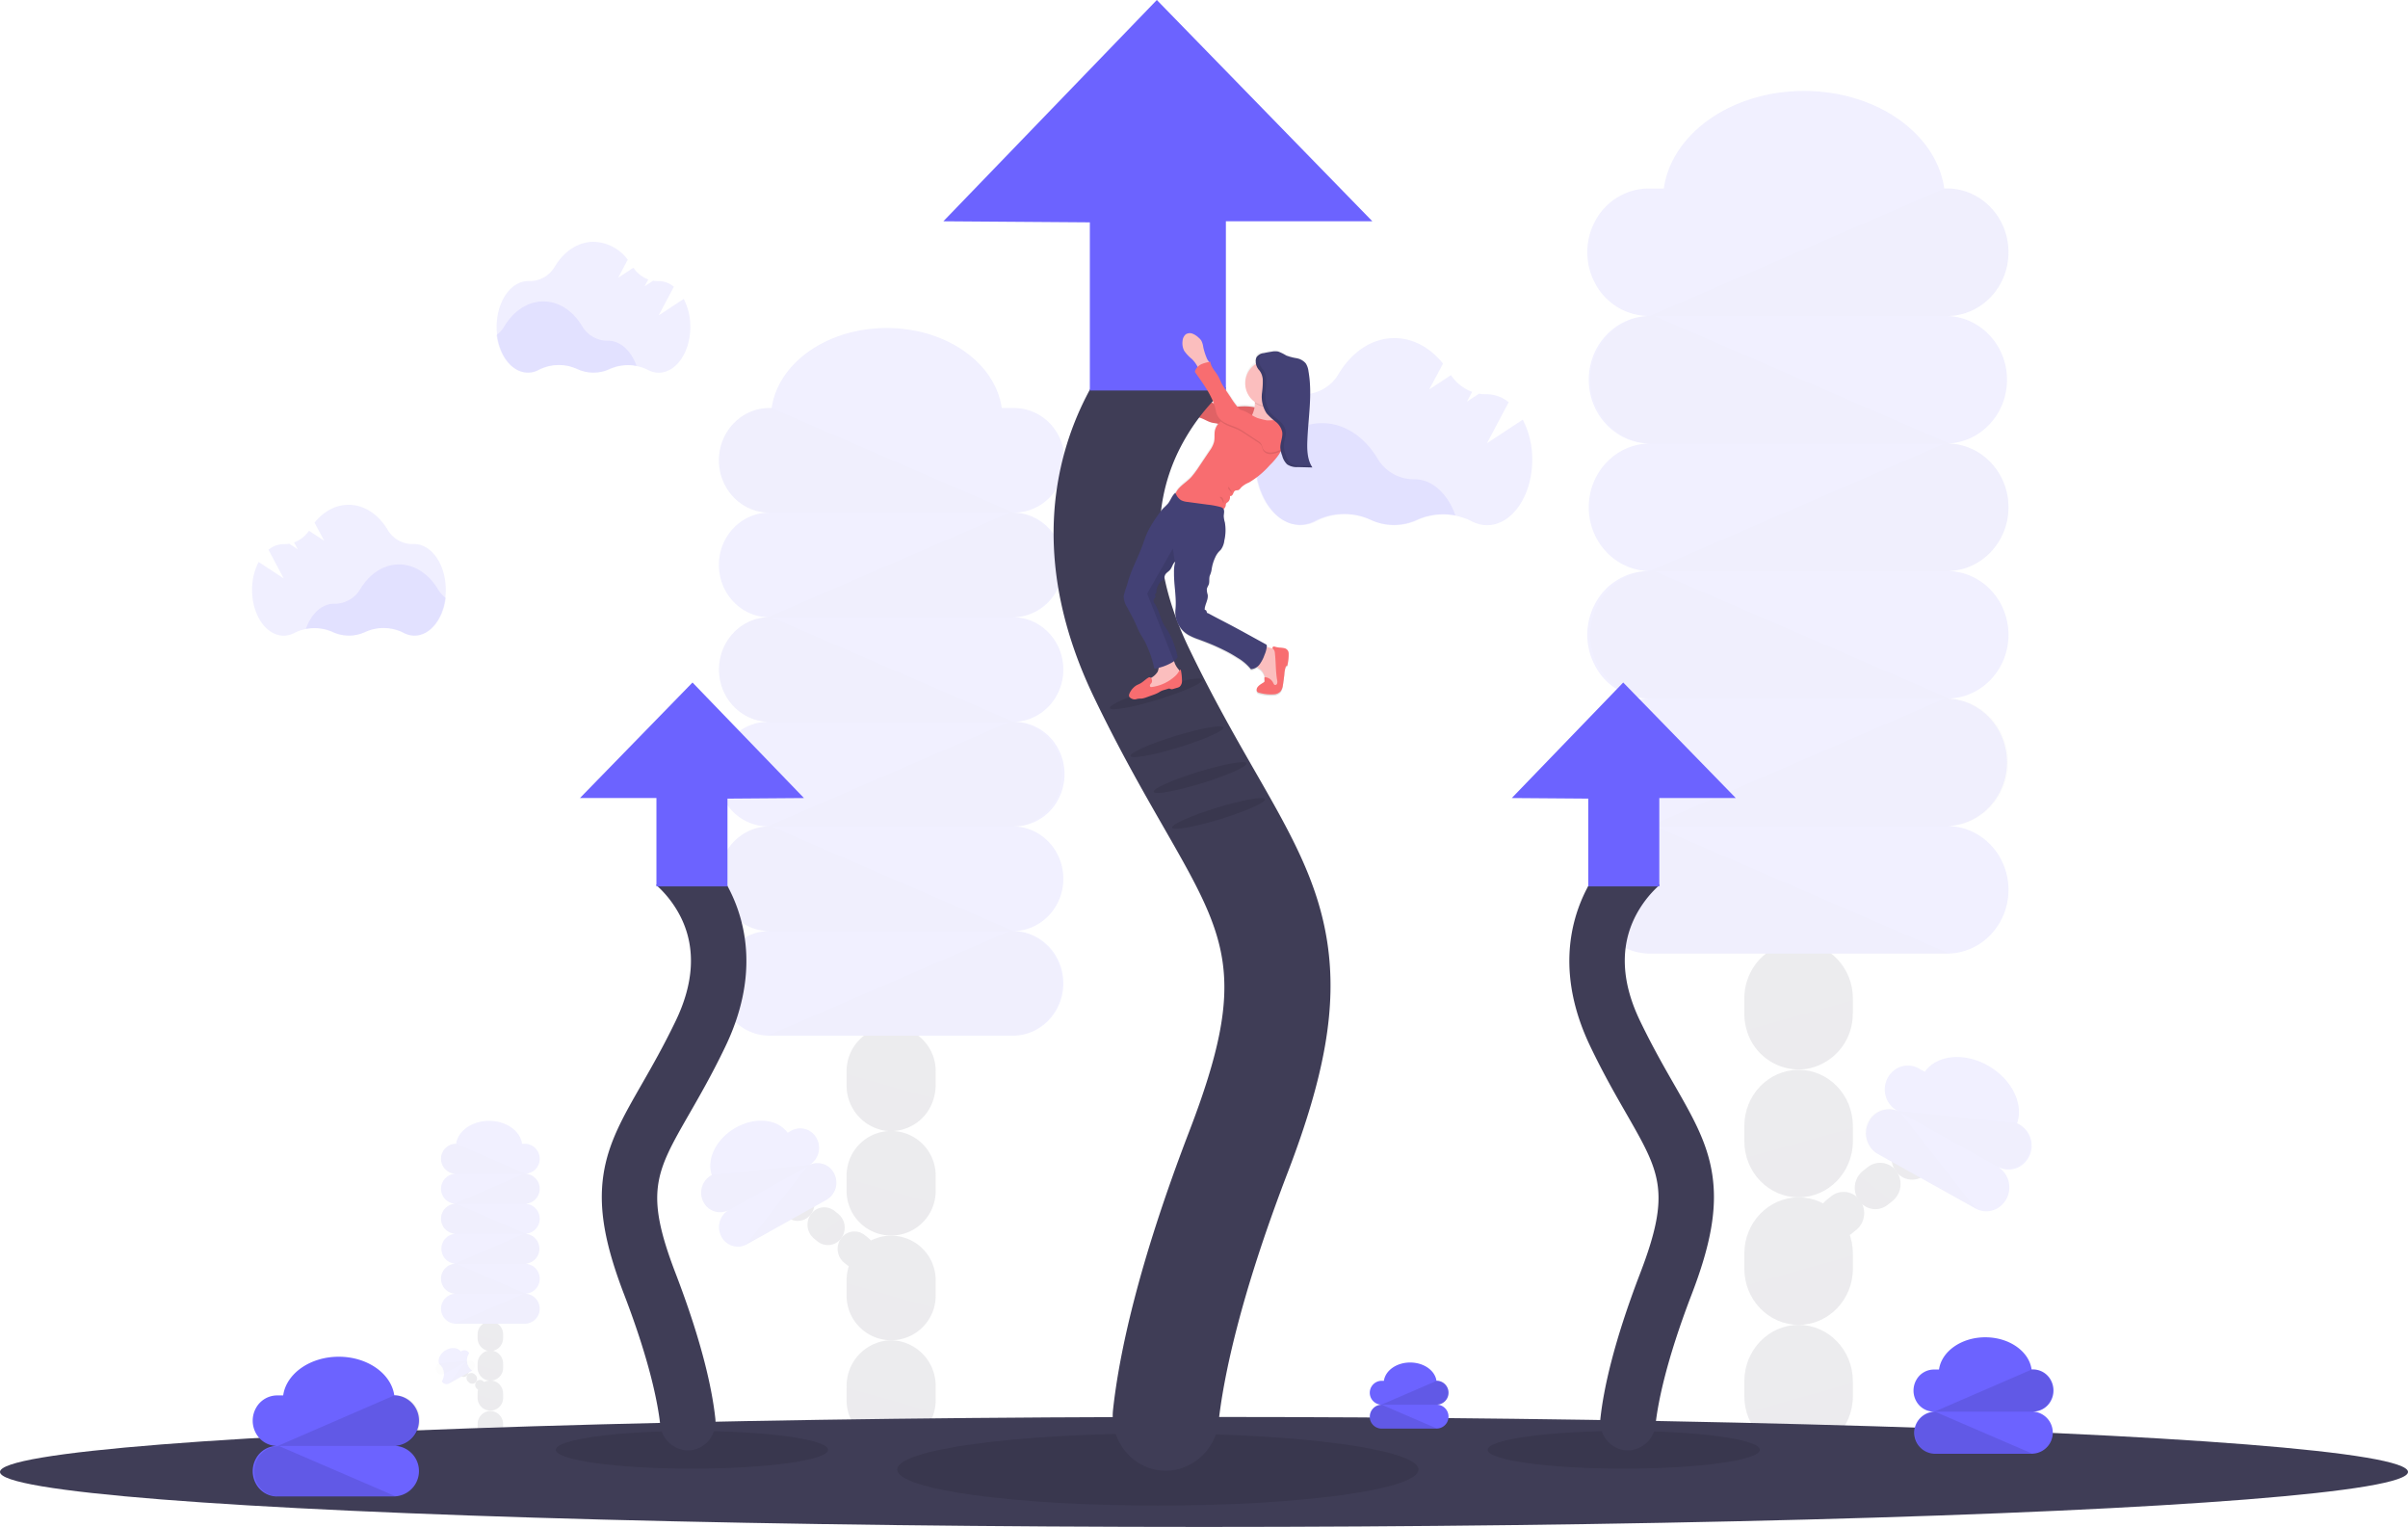 <svg id="Image" xmlns="http://www.w3.org/2000/svg" xmlns:xlink="http://www.w3.org/1999/xlink" width="737" height="467.238" viewBox="0 0 737 467.238">
  <defs>
    <linearGradient id="linear-gradient" x1="27.757" y1="1" x2="27.757" y2="0.003" gradientUnits="objectBoundingBox">
      <stop offset="0" stop-color="gray" stop-opacity="0.251"/>
      <stop offset="0.54" stop-color="gray" stop-opacity="0.122"/>
      <stop offset="1" stop-color="gray" stop-opacity="0.102"/>
    </linearGradient>
  </defs>
  <path id="Path_1648" data-name="Path 1648" d="M683.49,335.9a19.742,19.742,0,0,0-11.839,1.339,16.886,16.886,0,0,1-14.281-.066,19.316,19.316,0,0,0-16.716.337,10.048,10.048,0,0,1-4.815,1.251c-6.777,0-12.417-7.075-13.589-16.41a13.419,13.419,0,0,0,3.388-3.79c3.974-6.636,10.13-10.894,17.041-10.894s12.989,4.207,16.943,10.777a12.978,12.978,0,0,0,11.295,6.409h.176C676.508,324.885,681.182,329.37,683.49,335.9Z" transform="translate(-238.043 -178.181)" fill="#6c63ff" opacity="0.1"/>
  <path id="Path_1649" data-name="Path 1649" d="M704.121,297.053l-10.956,7.206,6.65-12.54a10.638,10.638,0,0,0-6.629-2.451h-.177a12.377,12.377,0,0,1-2.273-.168l-3.7,2.436,1.6-3a13.251,13.251,0,0,1-6.495-5.121l-6.65,4.39,4.236-7.909c-3.89-4.836-9.128-7.806-14.888-7.806-6.911,0-13.067,4.265-17.041,10.9a12.6,12.6,0,0,1-11.3,6.292h-.374c-7.631,0-13.815,8.97-13.815,20.024s6.184,20.024,13.815,20.024a10.1,10.1,0,0,0,4.815-1.244,19.289,19.289,0,0,1,16.717-.344,16.886,16.886,0,0,0,14.218.037,19.335,19.335,0,0,1,16.575.329,10.052,10.052,0,0,0,4.758,1.222c7.631,0,13.815-8.962,13.815-20.024a26.176,26.176,0,0,0-2.9-12.255Z" transform="translate(-238.06 -168.632)" fill="#6c63ff" opacity="0.1"/>
  <path id="Path_1650" data-name="Path 1650" d="M574.585,372.812a12.9,12.9,0,0,0,1.285-.263,4.306,4.306,0,0,1-.36,1.273,5.352,5.352,0,0,1-2,1.829.6.6,0,0,0-.777-.051c-.911.556-1.638,1.375-2.6,1.858-.339.176-.706.315-1.024.5a5.723,5.723,0,0,0-1.906,2.056,1.506,1.506,0,0,0-.226,1.463,1.157,1.157,0,0,0,.388.358,2.2,2.2,0,0,0,1.341.417,4.868,4.868,0,0,0,.847-.183c.282-.051.762,0,1.144-.073a6.255,6.255,0,0,0,1.609-.432l1.885-.68a10.156,10.156,0,0,0,1.56-.666c.3-.161.579-.358.89-.512a6.813,6.813,0,0,1,1.059-.388l1.073-.329a1.114,1.114,0,0,1,.487-.066c.148,0,.275.124.423.168a1.222,1.222,0,0,0,.706-.066l1.249-.373a2.307,2.307,0,0,0,.741-.315,2.407,2.407,0,0,0,.664-1.983,15.561,15.561,0,0,0-.367-3.285,1.007,1.007,0,0,0-.4.315c-.127-.19-.275-.366-.409-.534a6.426,6.426,0,0,1-1.242-2.37,4.2,4.2,0,0,0,1.115-1.288,28.964,28.964,0,0,0-2.669-7.536c-.438-.732-.939-1.463-1.412-2.195-1.3-2.136-1.567-4.836-3.05-6.833a1.22,1.22,0,0,1,0-1.4c.169-.227.445-.454.388-.732s-.24-.4-.162-.593.127-.146.2-.219c.247-.241.219-.658.24-1.017a5.1,5.1,0,0,1,1.08-2.436,1.394,1.394,0,0,1,.4-.446c.134-.088.289-.124.424-.212.48-.307.445-1.032.671-1.566.3-.732,1.045-1.068,1.539-1.639.621-.732.776-1.749,1.412-2.385a1.772,1.772,0,0,1,.212-.183,12.039,12.039,0,0,0-.381,3.336c-.063,3.856.854,7.85.424,11.706a8.142,8.142,0,0,0,3.989,7.587,18.711,18.711,0,0,0,3.106,1.368c1.6.593,3.177,1.2,4.737,1.873q1.652.732,3.261,1.544a41.459,41.459,0,0,1,3.847,2.231,14.96,14.96,0,0,1,4.151,3.57,3.258,3.258,0,0,0,1.835-.732c.417.344.925.6,1.32.98a4.227,4.227,0,0,1,1.038,2.129h-.162l.057,1.141a.5.5,0,0,1-.042.285.553.553,0,0,1-.148.139l-.847.593c-.614.432-1.292.973-1.327,1.749a.893.893,0,0,0,.184.629,1.285,1.285,0,0,0,.755.351,12.736,12.736,0,0,0,4.476.424,2.893,2.893,0,0,0,1.906-.907,3.975,3.975,0,0,0,.706-1.895c.184-1.149.339-2.3.459-3.468a7.843,7.843,0,0,1,.452-2.3.269.269,0,0,1,.12-.154h.2a.309.309,0,0,0,.134-.219,14.533,14.533,0,0,0,.4-3.446,2.5,2.5,0,0,0-.134-.885,1.719,1.719,0,0,0-1.179-.944,8.8,8.8,0,0,0-1.518-.183,6.673,6.673,0,0,1-1.264-.249,1.174,1.174,0,0,0-.522-.066.383.383,0,0,0-.325.38.447.447,0,0,0,.07.183l-.431-.088c-.346-.066-.84-.227-1.348-.351v-.278a.551.551,0,0,0-.3-.49l-7.264-4.024-1.362-.732c-2.979-1.653-6.057-3.175-9.036-4.829-.2.066-.367-.176-.424-.38s-.1-.468-.289-.556-.219-.051-.289-.132a.332.332,0,0,1-.049-.249c.1-1.507,1.137-2.89.925-4.39a5.477,5.477,0,0,1-.261-1.888,7.866,7.866,0,0,1,.551-1.192c.353-.915,0-2.019.388-2.927a7.063,7.063,0,0,0,.529-1.858,13.054,13.054,0,0,1,1.108-3.658,6.53,6.53,0,0,1,1.024-1.617c.219-.249.466-.468.671-.732a6.063,6.063,0,0,0,1.045-2.831,14.085,14.085,0,0,0,.148-5.538,8.1,8.1,0,0,1-.339-1.866c0-.732.289-1.624-.064-2.231a1.967,1.967,0,0,0,.706-1.222,1.45,1.45,0,0,1,.1-.5,1.259,1.259,0,0,1,.459-.432,2.021,2.021,0,0,0,.706-1.961c.374.176.769-.219.946-.607s.318-.871.706-1.032a5.241,5.241,0,0,1,.826-.124c.438-.117.706-.556,1.017-.9a7.728,7.728,0,0,1,2.337-1.5,26.124,26.124,0,0,0,6.353-5.319,22.127,22.127,0,0,0,2.739-3.212,10.5,10.5,0,0,0,.6-1.032h.049v.059a1.462,1.462,0,0,0,.1.373c.085.3.191.593.289.885a6.558,6.558,0,0,0,1.221,2.414,3.136,3.136,0,0,0,.275.256,2.825,2.825,0,0,0,.353.249,4.238,4.238,0,0,0,1.617.5c.212,0,.431.044.649.051h.649l4.447.124c-1.525-2.3-1.645-5.29-1.546-8.092.254-7.184,1.6-14.435.353-21.5a5.724,5.724,0,0,0-.854-2.4,4.741,4.741,0,0,0-2.824-1.588,16.544,16.544,0,0,1-3.149-.834,12.84,12.84,0,0,0-2.478-1.222,5.289,5.289,0,0,0-1.977,0c-.8.124-1.6.271-2.4.439l-.191.044h-.953l-.078.037-.071.037-.071.037-.071.037-.071.044-.064.044-.064.044-.064.051-.056.044-.064.059-.049.044-.063.066-.042.051a.348.348,0,0,0-.064.08v.044l-.078.117h0a2.126,2.126,0,0,0-.155.344,1.629,1.629,0,0,0-.049.176,3.423,3.423,0,0,0-.064.373v.571a2.4,2.4,0,0,0,.064.636,7.087,7.087,0,0,0-.318,11.757,3.2,3.2,0,0,1,0,.344v.073a9.734,9.734,0,0,1-.12,1.2,15.248,15.248,0,0,0-3.311-.3c-.664,0-1.327.059-2,.117-.706-.878-1.355-1.844-1.991-2.795l-1.468-2.231a22.656,22.656,0,0,1-1.412-2.29c-.36-.732-.642-1.463-1.038-2.195-.826-1.463-2.181-2.678-2.344-4.353l-.388.088c-.212-.366-.48-.732-.579-.951a19.025,19.025,0,0,1-1.221-3.717,5.9,5.9,0,0,0-.586-1.924,4.244,4.244,0,0,0-.854-.936,5.624,5.624,0,0,0-1.835-1.2,2.283,2.283,0,0,0-1.871.11c-.1-.037-.191-.08-.289-.11a2.205,2.205,0,0,0-2.075.249,2.97,2.97,0,0,0-.918,2,5.11,5.11,0,0,0,.494,3.029,11.874,11.874,0,0,0,2.351,2.524,9.8,9.8,0,0,1,1.475,1.9,21.535,21.535,0,0,1-.113,4.624c-.106.658-.268,1.3-.325,1.961-.2,2.392,1,4.785.572,7.141a1.752,1.752,0,0,0,.776,1.844,8.6,8.6,0,0,0,2.012.571c1.327.351,2.485,1.236,3.819,1.566.621.154,1.264.183,1.878.351h.1a4.689,4.689,0,0,0-.988,1.946c-.268,1.2,0,2.48-.289,3.658a8.444,8.444,0,0,1-1.348,2.685l-3.233,4.843a31.171,31.171,0,0,1-2.379,3.241c-1.482,1.675-4.045,3.007-4.793,5.026l-.064-.146c-1.066.812-1.461,2.327-2.315,3.38-.409.512-.925.929-1.377,1.4a15.744,15.744,0,0,0-1.5,2.3,35.326,35.326,0,0,0-3.445,5.685c-.473,1.061-.84,2.195-1.214,3.263-1.482,4.324-3.9,8.428-4.9,12.906a24.875,24.875,0,0,0-.988,3.2,6.383,6.383,0,0,0,.967,3.387c.833,1.61,1.744,3.175,2.485,4.829.438.966.812,1.961,1.292,2.926s1.172,1.975,1.715,2.992A35.288,35.288,0,0,1,574.585,372.812Zm18.2-81.714-.127-.066a4.509,4.509,0,0,1-1.341-.915,10.968,10.968,0,0,1-2.061-5.055c-.042-.2-.085-.417-.12-.629A30.211,30.211,0,0,1,592.785,291.1Z" transform="translate(-221.284 -167.835)" fill="url(#linear-gradient)"/>
  <path id="Path_1651" data-name="Path 1651" d="M593.947,274.212a5.818,5.818,0,0,0-.586-1.91,4.276,4.276,0,0,0-.861-.936,5.62,5.62,0,0,0-1.835-1.185,2.219,2.219,0,0,0-2.118.249,2.925,2.925,0,0,0-.918,1.983,5.05,5.05,0,0,0,.494,3.007,12.362,12.362,0,0,0,2.351,2.509,9.456,9.456,0,0,1,1.539,1.983,5.558,5.558,0,0,0,.706,1.061,1.3,1.3,0,0,0,1.108.454,1.9,1.9,0,0,0,.9-.549c.332-.3,1.235-.849,1.264-1.332s-.706-1.273-.854-1.639A18.992,18.992,0,0,1,593.947,274.212Z" transform="translate(-227.847 -168.076)" fill="#fbbebe"/>
  <path id="Path_1652" data-name="Path 1652" d="M614.625,296.44a15.591,15.591,0,0,0-4.454-.571c-2.506.037-5.09.666-7.476-.132a12.745,12.745,0,0,1-1.793-.8,4.591,4.591,0,0,1-1.334-.907,10.8,10.8,0,0,1-2.068-5.019,33.917,33.917,0,0,1-.565-5.341,3.942,3.942,0,0,1-1.955.534,1.434,1.434,0,0,1-1.362-1.31,22.541,22.541,0,0,1-.092,4.975c-.106.651-.268,1.288-.325,1.946-.2,2.37,1,4.748.572,7.089a1.737,1.737,0,0,0,.776,1.829,8.555,8.555,0,0,0,2.019.571c1.327.351,2.492,1.222,3.826,1.551.621.154,1.264.183,1.878.351.882.241,1.68.732,2.577.929.671.124,1.362.037,2.047.1s1.172.212,1.758.234a5.05,5.05,0,0,0,3.791-1.946,17.083,17.083,0,0,0,2.181-4.075Z" transform="translate(-229.493 -171.531)" fill="#f86d70"/>
  <path id="Path_1653" data-name="Path 1653" d="M614.625,296.44a15.591,15.591,0,0,0-4.454-.571c-2.506.037-5.09.666-7.476-.132a12.745,12.745,0,0,1-1.793-.8,4.591,4.591,0,0,1-1.334-.907,10.8,10.8,0,0,1-2.068-5.019,33.917,33.917,0,0,1-.565-5.341,3.942,3.942,0,0,1-1.955.534,1.434,1.434,0,0,1-1.362-1.31,22.541,22.541,0,0,1-.092,4.975c-.106.651-.268,1.288-.325,1.946-.2,2.37,1,4.748.572,7.089a1.737,1.737,0,0,0,.776,1.829,8.555,8.555,0,0,0,2.019.571c1.327.351,2.492,1.222,3.826,1.551.621.154,1.264.183,1.878.351.882.241,1.68.732,2.577.929.671.124,1.362.037,2.047.1s1.172.212,1.758.234a5.05,5.05,0,0,0,3.791-1.946,17.083,17.083,0,0,0,2.181-4.075Z" transform="translate(-229.493 -171.531)" opacity="0.1"/>
  <g id="Group_139" data-name="Group 139" transform="translate(214.6 100.363)" opacity="0.1">
    <path id="Path_1654" data-name="Path 1654" d="M472.309,661.61v3.768a13.633,13.633,0,1,1-27.249,0V661.61a13.633,13.633,0,1,1,27.249,0Z" transform="translate(-400.538 -369.747)" fill="#3f3d56"/>
    <path id="Path_1655" data-name="Path 1655" d="M445.06,577.871v-3.76a13.633,13.633,0,1,1,27.249,0v3.76a14.429,14.429,0,0,1-.586,4.082,13.61,13.61,0,0,1-15.036,9.915A13.965,13.965,0,0,1,445.06,577.871Z" transform="translate(-400.538 -346.263)" fill="#3f3d56"/>
    <path id="Path_1656" data-name="Path 1656" d="M472.309,617.82v3.768a13.633,13.633,0,1,1-27.249,0V617.82a13.633,13.633,0,1,1,27.249,0Z" transform="translate(-400.538 -357.994)" fill="#3f3d56"/>
    <path id="Path_1657" data-name="Path 1657" d="M458.685,691.24a13.923,13.923,0,0,1,13.625,14.128v3.76a13.633,13.633,0,1,1-27.249,0v-3.76a13.922,13.922,0,0,1,13.625-14.128Z" transform="translate(-400.538 -381.489)" fill="#3f3d56"/>
    <path id="Path_1658" data-name="Path 1658" d="M445.06,579.78v3.4a13.965,13.965,0,0,0,11.631,13.99,13.61,13.61,0,0,0,15.033-9.915Z" transform="translate(-400.538 -351.575)" opacity="0.1"/>
    <path id="Path_1659" data-name="Path 1659" d="M445.06,623.53v3.409a13.97,13.97,0,0,0,11.633,13.955,13.615,13.615,0,0,0,15.03-9.872Z" transform="translate(-400.538 -363.317)" opacity="0.1"/>
    <path id="Path_1660" data-name="Path 1660" d="M445.06,667.29v3.4a13.97,13.97,0,0,0,11.633,13.955,13.615,13.615,0,0,0,15.03-9.872Z" transform="translate(-400.538 -375.061)" opacity="0.1"/>
    <path id="Path_1661" data-name="Path 1661" d="M445.06,711v3.4a13.965,13.965,0,0,0,11.627,14,13.61,13.61,0,0,0,15.036-9.915Z" transform="translate(-400.538 -386.792)" opacity="0.1"/>
    <path id="Path_1662" data-name="Path 1662" d="M403.925,625.021l1.087.863a5.012,5.012,0,0,0,6.7-.4,5.477,5.477,0,0,0,.632-6.92,5.143,5.143,0,0,0-1.038-1.127l-1.087-.849a5.029,5.029,0,0,0-7.222.966,5.467,5.467,0,0,0,.932,7.484Z" transform="translate(-387.853 -361.156)" fill="#3f3d56"/>
    <path id="Path_1663" data-name="Path 1663" d="M423.305,626.652l1.087.871a5.467,5.467,0,0,1,.932,7.484,5.029,5.029,0,0,1-7.222.966l-1.087-.871a5.467,5.467,0,0,1-.932-7.484A5.029,5.029,0,0,1,423.305,626.652Z" transform="translate(-391.702 -363.856)" fill="#3f3d56"/>
    <path id="Path_1664" data-name="Path 1664" d="M436.385,636.752l1.087.871a5.467,5.467,0,0,1,.932,7.484,5.029,5.029,0,0,1-7.222.966L430.1,645.2a5.467,5.467,0,0,1-.932-7.484,5.029,5.029,0,0,1,7.222-.966Z" transform="translate(-395.548 -366.567)" fill="#3f3d56"/>
    <path id="Path_1665" data-name="Path 1665" d="M449.469,646.852l1.087.871a5.467,5.467,0,0,1,.932,7.484,5.029,5.029,0,0,1-7.222.966l-1.1-.871a5.467,5.467,0,0,1-.932-7.484,5.029,5.029,0,0,1,7.222-.966Z" transform="translate(-399.392 -369.278)" fill="#3f3d56"/>
    <path id="Path_1666" data-name="Path 1666" d="M404.9,626.233l.988.783a5.011,5.011,0,0,0,6.7-.4,5.477,5.477,0,0,0,.632-6.92Z" transform="translate(-388.729 -362.289)" opacity="0.1"/>
    <path id="Path_1667" data-name="Path 1667" d="M418,636.333l.988.783a5.012,5.012,0,0,0,6.7-.4,5.477,5.477,0,0,0,.632-6.92Z" transform="translate(-392.581 -364.999)" opacity="0.1"/>
    <path id="Path_1668" data-name="Path 1668" d="M431.08,646.433l.981.783a5.012,5.012,0,0,0,6.71-.382,5.477,5.477,0,0,0,.625-6.934Z" transform="translate(-396.427 -367.71)" opacity="0.1"/>
    <path id="Path_1669" data-name="Path 1669" d="M405,356.363c-8.531,0-15.446,7.163-15.446,16s6.915,16.008,15.446,16.008a15.334,15.334,0,0,0-13.713,7.878,16.511,16.511,0,0,0,0,16.249A15.334,15.334,0,0,0,405,420.38c-8.531,0-15.446,7.167-15.446,16.008S396.467,452.4,405,452.4c-8.531,0-15.446,7.163-15.446,16s6.915,16.008,15.446,16.008l74.491,0c8.531,0,15.446-7.163,15.446-16s-6.915-16.008-15.446-16.008c8.531,0,15.446-7.165,15.446-16.006s-6.915-16.008-15.446-16.008a15.335,15.335,0,0,0,13.684-7.889,16.511,16.511,0,0,0,0-16.228,15.335,15.335,0,0,0-13.684-7.889c8.531,0,15.446-7.163,15.446-16s-6.915-16.008-15.446-16.008c8.531,0,15.446-7.165,15.446-16.006s-6.915-16.008-15.446-16.008a15.336,15.336,0,0,0,13.684-7.889,16.511,16.511,0,0,0,0-16.228,15.336,15.336,0,0,0-13.684-7.889h-3.4c-1.955-13.769-16.943-24.48-35.205-24.48s-33.25,10.711-35.205,24.48h-.706c-8.531,0-15.446,7.163-15.446,16s6.915,16.008,15.446,16.008c-8.531,0-15.446,7.165-15.446,16.006s6.915,16.008,15.446,16.008Z" transform="translate(-384.096 -267.86)" fill="#6c63ff"/>
    <path id="Path_1670" data-name="Path 1670" d="M389.72,317.32c.023,8.831,6.925,15.984,15.446,16.008h74.491L405.618,301.32h-.452c-8.518.024-15.419,7.172-15.446,16Z" transform="translate(-384.265 -276.84)" opacity="0.1"/>
    <path id="Path_1671" data-name="Path 1671" d="M500.908,361.128c-.046,8.821-6.935,15.96-15.446,16.008H411l74.046-32.015h.452c8.5.068,15.365,7.2,15.411,16.008Z" transform="translate(-390.522 -288.595)" opacity="0.1"/>
    <path id="Path_1672" data-name="Path 1672" d="M500.908,448.588c-.027,8.828-6.928,15.976-15.446,16H411l74.046-32.008h.452c8.507.044,15.387,7.191,15.411,16.008Z" transform="translate(-390.522 -312.068)" opacity="0.1"/>
    <path id="Path_1673" data-name="Path 1673" d="M500.908,536.128c-.027,8.828-6.928,15.976-15.446,16H411l74.046-32.008h.452C494,520.164,500.885,527.311,500.908,536.128Z" transform="translate(-390.522 -335.563)" opacity="0.1"/>
    <path id="Path_1674" data-name="Path 1674" d="M389.72,404.83c.023,8.831,6.925,15.984,15.446,16.008h74.491L405.618,388.83h-.452c-8.518.024-15.419,7.172-15.446,16Z" transform="translate(-384.265 -300.327)" opacity="0.1"/>
    <path id="Path_1675" data-name="Path 1675" d="M389.72,492.338c.046,8.821,6.935,15.96,15.446,16.008h74.491L405.618,476.33h-.452C396.655,476.378,389.766,483.517,389.72,492.338Z" transform="translate(-384.265 -323.81)" opacity="0.1"/>
    <path id="Path_1676" data-name="Path 1676" d="M395.982,637.226l24.531-13.689a6.1,6.1,0,0,0,2.157-8,5.676,5.676,0,0,0-7.636-2.527,6.1,6.1,0,0,0,2.351-8.106,5.674,5.674,0,0,0-7.822-2.436l-1.122.629c-3-4.177-9.777-4.946-15.785-1.595s-9.114,9.635-7.405,14.53l-.219.124a6.1,6.1,0,0,0-2.351,8.106A5.674,5.674,0,0,0,390.5,626.7a6.1,6.1,0,0,0-2.347,8.11,5.675,5.675,0,0,0,7.825,2.433Z" transform="translate(-381.992 -356.842)" fill="#6c63ff"/>
    <path id="Path_1677" data-name="Path 1677" d="M382.716,629.238a5.694,5.694,0,0,0,7.822,2.436L415.048,618l-29.854,3.065-.148.08A6.12,6.12,0,0,0,382.716,629.238Z" transform="translate(-382.005 -361.832)" opacity="0.1"/>
    <path id="Path_1678" data-name="Path 1678" d="M428.475,620.267a6.112,6.112,0,0,1-2.344,8.106L401.6,642.062l18.905-24.143.148-.088A5.694,5.694,0,0,1,428.475,620.267Z" transform="translate(-387.758 -361.597)" opacity="0.1"/>
  </g>
  <g id="Group_140" data-name="Group 140" transform="translate(133.404 342.981)" opacity="0.1">
    <path id="Path_1679" data-name="Path 1679" d="M292.883,712.28v1.075a3.907,3.907,0,0,1-7.815,0V712.28a4.091,4.091,0,0,1,1.9-3.653,3.793,3.793,0,0,1,4.006,0,4.091,4.091,0,0,1,1.9,3.653Z" transform="translate(-272.294 -628.62)" fill="#3f3d56"/>
    <path id="Path_1680" data-name="Path 1680" d="M285.07,688.4v-1.083a3.907,3.907,0,0,1,7.815,0V688.4a4.046,4.046,0,0,1-.169,1.171,3.9,3.9,0,0,1-4.312,2.848A4,4,0,0,1,285.07,688.4Z" transform="translate(-272.295 -622.012)" fill="#3f3d56"/>
    <path id="Path_1681" data-name="Path 1681" d="M292.883,699.74v1.075a3.907,3.907,0,0,1-7.815,0V699.74a4.091,4.091,0,0,1,1.9-3.653,3.793,3.793,0,0,1,4.006,0,4.091,4.091,0,0,1,1.9,3.653Z" transform="translate(-272.294 -625.254)" fill="#3f3d56"/>
    <path id="Path_1682" data-name="Path 1682" d="M288.979,720.83a3.992,3.992,0,0,1,3.9,4.053v1.075a4.091,4.091,0,0,1-1.9,3.653,3.793,3.793,0,0,1-4.006,0,4.091,4.091,0,0,1-1.9-3.653v-1.076a3.991,3.991,0,0,1,3.911-4.053Z" transform="translate(-272.294 -632.049)" fill="#3f3d56"/>
    <path id="Path_1683" data-name="Path 1683" d="M285.07,688.89v.973a4,4,0,0,0,3.333,4.018,3.9,3.9,0,0,0,4.312-2.848Z" transform="translate(-272.295 -623.476)" opacity="0.1"/>
    <path id="Path_1684" data-name="Path 1684" d="M285.07,701.43v.973a4,4,0,0,0,3.333,4.018,3.9,3.9,0,0,0,4.312-2.848Z" transform="translate(-272.295 -626.842)" opacity="0.1"/>
    <path id="Path_1685" data-name="Path 1685" d="M285.07,714v.973a4,4,0,0,0,3.333,4.018,3.9,3.9,0,0,0,4.312-2.848Z" transform="translate(-272.295 -630.216)" opacity="0.1"/>
    <path id="Path_1686" data-name="Path 1686" d="M285.07,726.51v.973A4,4,0,0,0,288.4,731.5a3.9,3.9,0,0,0,4.312-2.848Z" transform="translate(-272.295 -633.573)" opacity="0.1"/>
    <path id="Path_1687" data-name="Path 1687" d="M273.287,701.844l.311.256a1.437,1.437,0,0,0,1.96-.073,1.57,1.57,0,0,0,.157-2.026,1.444,1.444,0,0,0-.3-.329l-.311-.249a1.443,1.443,0,0,0-2.072.274,1.568,1.568,0,0,0,.265,2.147Z" transform="translate(-268.666 -626.217)" fill="#3f3d56"/>
    <path id="Path_1688" data-name="Path 1688" d="M278.838,702.323l.311.249a1.553,1.553,0,0,1,.6,1.425,1.522,1.522,0,0,1-.915,1.231,1.434,1.434,0,0,1-1.482-.234l-.318-.249a1.568,1.568,0,0,1-.265-2.147A1.443,1.443,0,0,1,278.838,702.323Z" transform="translate(-269.763 -626.996)" fill="#3f3d56"/>
    <path id="Path_1689" data-name="Path 1689" d="M282.6,705.223l.311.249a1.582,1.582,0,0,1,.268,2.151,1.441,1.441,0,0,1-2.068.271l-.311-.249a1.567,1.567,0,0,1-.236-2.118,1.441,1.441,0,0,1,2.036-.3Z" transform="translate(-270.881 -627.781)" fill="#3f3d56"/>
    <path id="Path_1690" data-name="Path 1690" d="M286.354,708.123l.311.249a1.553,1.553,0,0,1,.6,1.425,1.522,1.522,0,0,1-.915,1.231,1.434,1.434,0,0,1-1.482-.234l-.311-.249a1.567,1.567,0,0,1-.236-2.118A1.441,1.441,0,0,1,286.354,708.123Z" transform="translate(-271.984 -628.56)" fill="#3f3d56"/>
    <path id="Path_1691" data-name="Path 1691" d="M273.56,702.2l.282.227a1.437,1.437,0,0,0,1.96-.073,1.57,1.57,0,0,0,.157-2.026Z" transform="translate(-268.91 -626.547)" opacity="0.1"/>
    <path id="Path_1692" data-name="Path 1692" d="M277.32,705.093l.282.227a1.437,1.437,0,0,0,1.96-.073,1.57,1.57,0,0,0,.157-2.026Z" transform="translate(-270.016 -627.322)" opacity="0.1"/>
    <path id="Path_1693" data-name="Path 1693" d="M281.07,707.99l.282.219a1.441,1.441,0,0,0,2.068-.271,1.6,1.6,0,0,0,0-1.829Z" transform="translate(-271.119 -628.098)" opacity="0.1"/>
    <path id="Path_1694" data-name="Path 1694" d="M273.636,624.845a4.59,4.59,0,0,0,0,9.174,4.6,4.6,0,0,0,0,9.182,4.59,4.59,0,0,0,0,9.174,4.59,4.59,0,0,0,0,9.174h21.355a4.59,4.59,0,0,0,0-9.174,4.59,4.59,0,0,0,0-9.174,4.6,4.6,0,0,0,0-9.182,4.59,4.59,0,0,0,0-9.174,4.59,4.59,0,0,0,0-9.174,4.59,4.59,0,0,0,0-9.174h-.974c-.565-3.943-4.864-7.016-10.095-7.016s-9.53,3.073-10.088,7.016h-.2a4.59,4.59,0,0,0,0,9.174,4.59,4.59,0,0,0,0,9.174Z" transform="translate(-267.631 -599.48)" fill="#6c63ff"/>
    <path id="Path_1695" data-name="Path 1695" d="M269.21,613.657a4.523,4.523,0,0,0,4.426,4.587h21.355L273.77,609.07h-.134A4.523,4.523,0,0,0,269.21,613.657Z" transform="translate(-267.631 -602.054)" opacity="0.1"/>
    <path id="Path_1696" data-name="Path 1696" d="M301.081,626.2a4.523,4.523,0,0,1-4.426,4.587H275.3l21.221-9.174h.134A4.523,4.523,0,0,1,301.081,626.2Z" transform="translate(-269.422 -605.419)" opacity="0.1"/>
    <path id="Path_1697" data-name="Path 1697" d="M301.081,651.315a4.53,4.53,0,0,1-4.426,4.587H275.3l21.221-9.182h.134a4.531,4.531,0,0,1,4.426,4.594Z" transform="translate(-269.422 -612.159)" opacity="0.1"/>
    <path id="Path_1698" data-name="Path 1698" d="M301.081,676.367a4.523,4.523,0,0,1-4.426,4.587H275.3l21.221-9.174h.134a4.523,4.523,0,0,1,4.426,4.587Z" transform="translate(-269.422 -618.884)" opacity="0.1"/>
    <path id="Path_1699" data-name="Path 1699" d="M269.21,638.737a4.523,4.523,0,0,0,4.426,4.587h21.355L273.77,634.15h-.134a4.523,4.523,0,0,0-4.426,4.587Z" transform="translate(-267.631 -608.785)" opacity="0.1"/>
    <path id="Path_1700" data-name="Path 1700" d="M269.21,663.827a4.523,4.523,0,0,0,4.426,4.587h21.355L273.77,659.24h-.134A4.523,4.523,0,0,0,269.21,663.827Z" transform="translate(-267.631 -615.519)" opacity="0.1"/>
    <path id="Path_1701" data-name="Path 1701" d="M271.357,705.352l7.059-3.929a3.835,3.835,0,0,1-1.521-2.477,3.928,3.928,0,0,1,.625-2.864,1.666,1.666,0,0,0-.983-.831,1.6,1.6,0,0,0-1.262.136l-.318.176c-.861-1.193-2.824-1.419-4.525-.454s-2.612,2.758-2.118,4.163l-.064.037a3.836,3.836,0,0,1,1.521,2.477,3.928,3.928,0,0,1-.625,2.864A1.63,1.63,0,0,0,271.357,705.352Z" transform="translate(-267.329 -624.984)" fill="#6c63ff"/>
    <path id="Path_1702" data-name="Path 1702" d="M267.19,703.07a1.675,1.675,0,0,0,.976.85,1.606,1.606,0,0,0,1.269-.118l7.059-3.921-8.591.819h-.042a1.707,1.707,0,0,0-.82,1.038A1.775,1.775,0,0,0,267.19,703.07Z" transform="translate(-266.974 -626.426)" opacity="0.1"/>
    <path id="Path_1703" data-name="Path 1703" d="M280.31,700.492a1.759,1.759,0,0,1-.671,2.327l-7.059,3.922,5.415-6.921h.042a1.614,1.614,0,0,1,1.272-.154A1.678,1.678,0,0,1,280.31,700.492Z" transform="translate(-268.622 -626.351)" opacity="0.1"/>
  </g>
  <g id="Group_141" data-name="Group 141" transform="translate(485.81 27.831)" opacity="0.1">
    <path id="Path_1704" data-name="Path 1704" d="M834.26,648.685v4.587c0,9.508,7.437,17.215,16.611,17.215s16.611-7.707,16.611-17.215v-4.587c0-9.508-7.437-17.215-16.611-17.215s-16.611,7.707-16.611,17.215Z" transform="translate(-786.197 -292.915)" fill="#3f3d56"/>
    <path id="Path_1705" data-name="Path 1705" d="M867.481,546.6v-4.587c0-9.508-7.437-17.215-16.611-17.215s-16.611,7.707-16.611,17.215V546.6a17.49,17.49,0,0,0,.706,4.975,16.589,16.589,0,0,0,18.3,11.963A17.022,17.022,0,0,0,867.439,546.6Z" transform="translate(-786.197 -264.287)" fill="#3f3d56"/>
    <path id="Path_1706" data-name="Path 1706" d="M834.26,595.345v4.595c0,9.508,7.437,17.215,16.611,17.215s16.611-7.707,16.611-17.215v-4.595c0-9.508-7.437-17.215-16.611-17.215S834.26,585.837,834.26,595.345Z" transform="translate(-786.197 -278.6)" fill="#3f3d56"/>
    <path id="Path_1707" data-name="Path 1707" d="M850.871,684.8c-9.163.028-16.584,7.719-16.611,17.215V706.6c0,9.507,7.437,17.215,16.611,17.215s16.611-7.707,16.611-17.215v-4.587c-.023-9.5-7.447-17.191-16.611-17.215Z" transform="translate(-786.197 -307.228)" fill="#3f3d56"/>
    <path id="Path_1708" data-name="Path 1708" d="M867.793,548.93v4.148a17.022,17.022,0,0,1-14.175,16.938,16.589,16.589,0,0,1-18.3-11.963Z" transform="translate(-786.509 -270.763)" opacity="0.1"/>
    <path id="Path_1709" data-name="Path 1709" d="M867.793,602.27v4.148a17.022,17.022,0,0,1-14.175,16.938,16.589,16.589,0,0,1-18.3-11.963Z" transform="translate(-786.509 -285.078)" opacity="0.1"/>
    <path id="Path_1710" data-name="Path 1710" d="M867.793,655.6v4.148a17.022,17.022,0,0,1-14.175,16.938,16.589,16.589,0,0,1-18.3-11.963Z" transform="translate(-786.509 -299.391)" opacity="0.1"/>
    <path id="Path_1711" data-name="Path 1711" d="M867.793,708.93v4.148a17.022,17.022,0,0,1-14.175,16.938,16.589,16.589,0,0,1-18.3-11.963Z" transform="translate(-786.509 -313.704)" opacity="0.1"/>
    <path id="Path_1712" data-name="Path 1712" d="M925.687,604.064l-1.327,1.061a6.112,6.112,0,0,1-8.188-.47,6.679,6.679,0,0,1-.749-8.463,6.2,6.2,0,0,1,1.271-1.368l1.327-1.061a6.131,6.131,0,0,1,8.8,1.178A6.664,6.664,0,0,1,925.687,604.064Z" transform="translate(-809.72 -282.432)" fill="#3f3d56"/>
    <path id="Path_1713" data-name="Path 1713" d="M902.008,606.068l-1.32,1.046a6.609,6.609,0,0,0-2.526,6.063,6.473,6.473,0,0,0,3.893,5.228,6.1,6.1,0,0,0,6.3-1l1.32-1.054a6.664,6.664,0,0,0,1.137-9.123,6.131,6.131,0,0,0-8.8-1.178Z" transform="translate(-804.974 -285.73)" fill="#3f3d56"/>
    <path id="Path_1714" data-name="Path 1714" d="M886.055,618.383l-1.327,1.061a6.609,6.609,0,0,0-2.526,6.063,6.473,6.473,0,0,0,3.893,5.228,6.1,6.1,0,0,0,6.3-1l1.327-1.054a6.664,6.664,0,0,0,1.137-9.123A6.131,6.131,0,0,0,886.055,618.383Z" transform="translate(-800.281 -289.04)" fill="#3f3d56"/>
    <path id="Path_1715" data-name="Path 1715" d="M870.152,630.653l-1.32,1.054a6.664,6.664,0,0,0-1.137,9.123,6.13,6.13,0,0,0,8.8,1.178l1.32-1.061a6.609,6.609,0,0,0,2.526-6.063,6.473,6.473,0,0,0-3.893-5.228,6.1,6.1,0,0,0-6.3,1Z" transform="translate(-795.645 -292.304)" fill="#3f3d56"/>
    <path id="Path_1716" data-name="Path 1716" d="M925.56,605.555l-1.2.958a6.112,6.112,0,0,1-8.188-.47,6.679,6.679,0,0,1-.749-8.463Z" transform="translate(-809.72 -283.82)" opacity="0.1"/>
    <path id="Path_1717" data-name="Path 1717" d="M909.633,617.865l-1.193.951a6.111,6.111,0,0,1-8.121-.532,6.68,6.68,0,0,1-.788-8.394Z" transform="translate(-805.059 -287.124)" opacity="0.1"/>
    <path id="Path_1718" data-name="Path 1718" d="M893.655,630.167l-1.2.958a6.112,6.112,0,0,1-8.175-.477,6.679,6.679,0,0,1-.762-8.449Z" transform="translate(-800.341 -290.427)" opacity="0.1"/>
    <path id="Path_1719" data-name="Path 1719" d="M876.256,276.6c10.4,0,18.827,8.736,18.827,19.512s-8.429,19.512-18.827,19.512c10.4,0,18.827,8.732,18.827,19.509s-8.429,19.512-18.827,19.512c10.221.251,18.381,8.911,18.381,19.507s-8.16,19.255-18.381,19.507c10.4,0,18.827,8.736,18.827,19.512s-8.429,19.512-18.827,19.512h-90.8c-10.4,0-18.827-8.736-18.827-19.512s8.429-19.512,18.827-19.512c-10.4,0-18.827-8.732-18.827-19.509s8.429-19.512,18.827-19.512a18.693,18.693,0,0,1-16.677-9.617,20.125,20.125,0,0,1,0-19.779,18.693,18.693,0,0,1,16.677-9.617c-10.4,0-18.827-8.736-18.827-19.512s8.429-19.512,18.827-19.512c-10.4,0-18.827-8.732-18.827-19.508s8.429-19.512,18.827-19.512a18.693,18.693,0,0,1-16.677-9.617,20.126,20.126,0,0,1,0-19.779,18.693,18.693,0,0,1,16.677-9.617H789.6c2.386-16.783,20.684-29.843,42.914-29.843s40.528,13.059,42.914,29.843h.826c10.4,0,18.827,8.732,18.827,19.508s-8.429,19.512-18.827,19.512c10.221.251,18.381,8.911,18.381,19.507s-8.16,19.256-18.381,19.507Z" transform="translate(-766.176 -168.72)" fill="#6c63ff"/>
    <path id="Path_1720" data-name="Path 1720" d="M903.105,229.022c-.031,10.759-8.439,19.473-18.82,19.5h-90.8l90.247-39.017h.558C894.669,209.542,903.078,218.26,903.105,229.022Z" transform="translate(-774.205 -179.667)" opacity="0.1"/>
    <path id="Path_1721" data-name="Path 1721" d="M767.6,282.352c.031,10.762,8.443,19.477,18.827,19.5h90.8L786.978,262.84h-.551c-10.385.032-18.8,8.749-18.827,19.512Z" transform="translate(-766.595 -193.98)" opacity="0.1"/>
    <path id="Path_1722" data-name="Path 1722" d="M767.6,389.015c.031,10.763,8.442,19.48,18.827,19.512h90.8L786.978,369.51h-.551c-10.384.028-18.8,8.743-18.827,19.5Z" transform="translate(-766.595 -222.609)" opacity="0.1"/>
    <path id="Path_1723" data-name="Path 1723" d="M767.6,495.682c.031,10.763,8.442,19.48,18.827,19.512h90.8L786.978,476.17h-.551c-10.385.032-18.8,8.749-18.827,19.512Z" transform="translate(-766.595 -251.235)" opacity="0.1"/>
    <path id="Path_1724" data-name="Path 1724" d="M903.105,335.682c-.027,10.762-8.436,19.48-18.82,19.512h-90.8l90.247-39.024h.558C894.669,316.2,903.078,324.92,903.105,335.682Z" transform="translate(-774.205 -208.293)" opacity="0.1"/>
    <path id="Path_1725" data-name="Path 1725" d="M903.105,442.352c-.031,10.759-8.439,19.473-18.82,19.5h-90.8l90.247-39.017h.558C894.669,422.872,903.078,431.59,903.105,442.352Z" transform="translate(-774.205 -236.922)" opacity="0.1"/>
    <path id="Path_1726" data-name="Path 1726" d="M920.183,618.93l-29.9-16.681a7.471,7.471,0,0,1-2.42-9.639,6.943,6.943,0,0,1,9.1-3.208,7.438,7.438,0,0,1-.7-13.009,6.849,6.849,0,0,1,7.368.162l1.37.732c3.657-5.121,11.909-6.029,19.23-1.946s11.119,11.75,9.029,17.712l.275.154a7.439,7.439,0,0,1,.677,13,6.849,6.849,0,0,1-7.355-.149,7.443,7.443,0,0,1,.585,12.887A6.848,6.848,0,0,1,920.183,618.93Z" transform="translate(-801.71 -277.164)" fill="#6c63ff"/>
    <path id="Path_1727" data-name="Path 1727" d="M940.574,609.2a6.934,6.934,0,0,1-9.537,2.926l-29.9-16.681,36.391,3.731.184.1a7.267,7.267,0,0,1,3.414,4.346,7.554,7.554,0,0,1-.555,5.575Z" transform="translate(-805.864 -283.248)" opacity="0.1"/>
    <path id="Path_1728" data-name="Path 1728" d="M887.541,598.285a7.454,7.454,0,0,0,2.859,9.884l29.9,16.681-23.049-29.426-.177-.1A6.935,6.935,0,0,0,887.541,598.285Z" transform="translate(-801.619 -282.981)" opacity="0.1"/>
  </g>
  <ellipse id="Ellipse_674" data-name="Ellipse 674" cx="368.5" cy="16.827" rx="368.5" ry="16.827" transform="translate(0 433.584)" fill="#3f3d56"/>
  <ellipse id="Ellipse_675" data-name="Ellipse 675" cx="79.771" cy="11.025" rx="79.771" ry="11.025" transform="translate(274.61 438.654)" opacity="0.1"/>
  <path id="Path_1729" data-name="Path 1729" d="M572.235,613.023a15.849,15.849,0,0,1-14.1-4.133,17.168,17.168,0,0,1-5.147-14.216c1.85-16.944,7.6-44.241,23.338-85.218,18.241-47.511,11.662-58.99-7.885-93.061-6.311-11.011-13.469-23.485-21.178-39.507C527.387,335.727,534.94,304,544.753,284.7c10.434-20.551,25.357-31.313,27.023-32.476l15.4,26.411-1.412,1.463c-.035,0,.706,0,1.779,2.027a63.538,63.538,0,0,0-14.592,19.366c-8.542,17.727-7.412,38.044,3.353,60.336,7.208,14.94,14.041,26.858,20.07,37.371,10.829,18.876,19.378,33.786,22.209,52.61,2.93,19.483-.706,40.444-12.065,70.089-14.973,38.988-19.766,63.387-21.228,76.483a16.639,16.639,0,0,1-13.039,14.632Z" transform="translate(-212.326 -163.3)" fill="#3f3d56"/>
  <path id="Path_1730" data-name="Path 1730" d="M409,67.711,474.335,0,540.3,67.711H495.47v51.776H453.834V68.04Z" transform="translate(-120.271)" fill="#6c63ff"/>
  <ellipse id="Ellipse_676" data-name="Ellipse 676" cx="41.65" cy="5.758" rx="41.65" ry="5.758" transform="translate(455.33 437.879)" opacity="0.1"/>
  <path id="Path_1731" data-name="Path 1731" d="M777.946,667.986a8.269,8.269,0,0,1-7.36-2.155,8.957,8.957,0,0,1-2.685-7.422c.96-8.845,3.967-23.1,12.185-44.49,9.523-24.809,6.085-30.8-4.116-48.594-3.3-5.743-7.059-12.262-11.076-20.632-10.363-21.487-6.424-38.044-1.3-48.126a48.479,48.479,0,0,1,14.119-16.959l8.041,13.791-.748.732s.381,0,.932,1.061a33.136,33.136,0,0,0-7.624,10.111c-4.454,9.255-3.861,19.856,1.758,31.5,3.763,7.8,7.328,14.025,10.476,19.512,5.648,9.855,10.116,17.639,11.6,27.472,1.525,10.169-.36,21.114-6.3,36.581-7.815,20.354-10.321,33.091-11.083,39.932a8.663,8.663,0,0,1-6.805,7.645Z" transform="translate(-278.078 -224.328)" fill="#3f3d56"/>
  <path id="Path_1732" data-name="Path 1732" d="M655.44,320.812l34.111-35.352L724,320.812H700.592v27.033H678.849V320.987Z" transform="translate(-192.74 -76.613)" fill="#6c63ff"/>
  <ellipse id="Ellipse_677" data-name="Ellipse 677" cx="41.65" cy="5.758" rx="41.65" ry="5.758" transform="translate(170.131 437.879)" opacity="0.1"/>
  <path id="Path_1733" data-name="Path 1733" d="M363.619,667.986a8.269,8.269,0,0,0,7.36-2.155,8.957,8.957,0,0,0,2.685-7.422c-.96-8.845-3.967-23.1-12.184-44.49-9.523-24.809-6.085-30.8,4.116-48.594,3.3-5.743,7.059-12.262,11.076-20.632,10.363-21.487,6.424-38.044,1.3-48.126a48.48,48.48,0,0,0-14.119-16.959L355.812,493.4l.748.732s-.381,0-.932,1.061a33.135,33.135,0,0,1,7.624,10.111c4.454,9.255,3.861,19.856-1.758,31.5-3.763,7.8-7.328,14.025-10.476,19.512-5.648,9.855-10.116,17.639-11.6,27.472-1.525,10.169.36,21.114,6.3,36.581,7.815,20.354,10.321,33.091,11.083,39.932a8.663,8.663,0,0,0,6.805,7.645Z" transform="translate(-154.725 -224.328)" fill="#3f3d56"/>
  <path id="Path_1734" data-name="Path 1734" d="M320,320.812,285.89,285.46l-34.45,35.352h23.409v27.033h21.743V320.987Z" transform="translate(-73.939 -76.613)" fill="#6c63ff"/>
  <path id="Path_1764" data-name="Path 1764" d="M14.868-.147c8.211-.081,14.86.67,14.851,1.677S23.045,3.42,14.833,3.5-.027,2.831-.017,1.824,6.657-.066,14.868-.147Z" transform="translate(339.172 214.934) rotate(-16.49)" opacity="0.1"/>
  <path id="Path_1765" data-name="Path 1765" d="M14.868-.147c8.211-.081,14.86.67,14.851,1.677S23.045,3.42,14.833,3.5-.027,2.831-.017,1.824,6.657-.066,14.868-.147Z" transform="translate(345.524 229.568) rotate(-16.49)" opacity="0.1"/>
  <path id="Path_1766" data-name="Path 1766" d="M14.868-.147c8.211-.081,14.86.67,14.851,1.677S23.045,3.42,14.833,3.5-.027,2.831-.017,1.824,6.657-.066,14.868-.147Z" transform="translate(352.581 240.538) rotate(-16.49)" opacity="0.1"/>
  <path id="Path_1767" data-name="Path 1767" d="M14.868-.147c8.211-.081,14.86.67,14.851,1.677S23.045,3.42,14.833,3.5-.027,2.831-.017,1.824,6.657-.066,14.868-.147Z" transform="translate(358.234 251.514) rotate(-16.49)" opacity="0.1"/>
  <path id="Path_1735" data-name="Path 1735" d="M944.03,725.644H914.042a6.45,6.45,0,0,1,0-12.891,6.172,6.172,0,0,1-5.56-3.156,6.648,6.648,0,0,1,0-6.571,6.172,6.172,0,0,1,5.56-3.157h1.37c.784-5.546,6.819-9.862,14.161-9.869s13.413,4.3,14.182,9.84h.275a6.172,6.172,0,0,1,5.56,3.157,6.648,6.648,0,0,1,0,6.571,6.172,6.172,0,0,1-5.56,3.157,6.45,6.45,0,0,1,0,12.891Z" transform="translate(-321.957 -280.793)" fill="#6c63ff"/>
  <path id="Path_1736" data-name="Path 1736" d="M952.923,709.917a6.343,6.343,0,0,1-6.212,6.445H916.73l29.791-12.913h.183A6.351,6.351,0,0,1,952.923,709.917Z" transform="translate(-324.638 -284.403)" opacity="0.1"/>
  <path id="Path_1737" data-name="Path 1737" d="M908.17,727.646a6.35,6.35,0,0,0,6.219,6.438h29.988L914.566,721.23H914.4A6.355,6.355,0,0,0,908.17,727.646Z" transform="translate(-322.121 -289.175)" opacity="0.1"/>
  <path id="Path_1738" data-name="Path 1738" d="M692.44,720.779H675.42a3.66,3.66,0,0,1,0-7.316,3.66,3.66,0,0,1,0-7.316h.784c.438-3.146,3.869-5.6,8.034-5.6s7.6,2.436,8.048,5.582h.155a3.66,3.66,0,0,1,0,7.316,3.66,3.66,0,0,1,0,7.316Z" transform="translate(-252.64 -283.625)" fill="#6c63ff"/>
  <path id="Path_1739" data-name="Path 1739" d="M697.44,711.858a3.6,3.6,0,0,1-3.53,3.658H676.89l16.943-7.316h.078A3.6,3.6,0,0,1,697.44,711.858Z" transform="translate(-254.11 -285.678)" opacity="0.1"/>
  <path id="Path_1740" data-name="Path 1740" d="M672.05,721.888a3.6,3.6,0,0,0,3.53,3.658h17.013L675.65,718.23h-.106a3.6,3.6,0,0,0-3.494,3.658Z" transform="translate(-252.687 -288.37)" opacity="0.1"/>
  <path id="Path_1741" data-name="Path 1741" d="M231.249,740.886h-36a7.406,7.406,0,0,1-6.653-3.794,7.976,7.976,0,0,1,0-7.87,7.406,7.406,0,0,1,6.653-3.794,7.406,7.406,0,0,1-6.653-3.794,7.976,7.976,0,0,1,0-7.87,7.406,7.406,0,0,1,6.653-3.794h1.638c.939-6.65,8.189-11.83,16.992-11.838s16.06,5.158,17.013,11.8h.325a7.747,7.747,0,0,1,0,15.459,7.747,7.747,0,0,1,0,15.459Z" transform="translate(-110.216 -282.975)" fill="#6c63ff"/>
  <path id="Path_1742" data-name="Path 1742" d="M241.9,722.022a7.616,7.616,0,0,1-7.448,7.733h-36l35.735-15.5h.219A7.63,7.63,0,0,1,241.9,722.022Z" transform="translate(-113.42 -287.304)" opacity="0.1"/>
  <path id="Path_1743" data-name="Path 1743" d="M188.22,743.244a7.622,7.622,0,0,0,7.469,7.719h36l-35.77-15.422H195.7A7.628,7.628,0,0,0,188.22,743.244Z" transform="translate(-110.411 -293.015)" opacity="0.1"/>
  <path id="Path_1744" data-name="Path 1744" d="M336.148,276.5a13.88,13.88,0,0,0-8.323.922,11.8,11.8,0,0,1-9.954,0,13.533,13.533,0,0,0-11.7.234,7.062,7.062,0,0,1-3.367.878c-4.744,0-8.69-4.953-9.509-11.494a9.345,9.345,0,0,0,2.372-2.648c2.781-4.646,7.059-7.623,11.923-7.623s9.1,2.926,11.881,7.543a9.106,9.106,0,0,0,7.878,4.485h.127C331.248,268.79,334.517,271.929,336.148,276.5Z" transform="translate(-141.308 -164.521)" fill="#6c63ff" opacity="0.1"/>
  <path id="Path_1745" data-name="Path 1745" d="M350.566,249.3l-7.666,5.041,4.652-8.779a7.385,7.385,0,0,0-4.638-1.719h-.12a8.178,8.178,0,0,1-1.588-.117l-2.6,1.7,1.115-2.1a9.314,9.314,0,0,1-4.546-3.578l-4.666,3.065,2.937-5.538a13.467,13.467,0,0,0-10.42-5.458c-4.836,0-9.177,2.978-11.93,7.623a8.855,8.855,0,0,1-7.885,4.39h-.233c-5.337,0-9.671,6.277-9.671,14.018s4.334,14.018,9.671,14.018a6.98,6.98,0,0,0,3.367-.878,13.533,13.533,0,0,1,11.7-.234,11.987,11.987,0,0,0,5.005,1.112,11.843,11.843,0,0,0,4.942-1.09,13.526,13.526,0,0,1,11.6.234,7.027,7.027,0,0,0,3.332.856c5.344,0,9.671-6.277,9.671-14.018a18.337,18.337,0,0,0-2.026-8.553Z" transform="translate(-141.311 -157.824)" fill="#6c63ff" opacity="0.1"/>
  <path id="Path_1746" data-name="Path 1746" d="M210.62,386.5a13.881,13.881,0,0,1,8.288.922,11.781,11.781,0,0,0,9.947,0,13.533,13.533,0,0,1,11.7.234,7.083,7.083,0,0,0,3.367.878c4.744,0,8.7-4.953,9.516-11.494a9.236,9.236,0,0,1-2.372-2.648c-2.781-4.646-7.095-7.623-11.93-7.623s-9.092,2.926-11.874,7.543a9.1,9.1,0,0,1-7.907,4.477h-.12C215.484,378.79,212.208,381.929,210.62,386.5Z" transform="translate(-116.998 -194.043)" fill="#6c63ff" opacity="0.1"/>
  <path id="Path_1747" data-name="Path 1747" d="M189.3,359.3l7.666,5.041-4.659-8.779a7.4,7.4,0,0,1,4.638-1.719h.127a8.178,8.178,0,0,0,1.588-.117l2.6,1.7-1.115-2.1a9.326,9.326,0,0,0,4.553-3.578l4.652,3.058-2.944-5.538c2.725-3.38,6.389-5.458,10.427-5.458,4.836,0,9.142,2.978,11.93,7.623a8.848,8.848,0,0,0,7.885,4.39h.254c5.344,0,9.671,6.277,9.671,14.018s-4.327,14.018-9.671,14.018a7.021,7.021,0,0,1-3.367-.878,13.534,13.534,0,0,0-11.7-.234,11.953,11.953,0,0,1-5,1.112,11.794,11.794,0,0,1-4.942-1.09,13.539,13.539,0,0,0-11.606.234,7.006,7.006,0,0,1-3.332.856c-5.337,0-9.671-6.277-9.671-14.018A18.337,18.337,0,0,1,189.3,359.3Z" transform="translate(-110.135 -187.344)" fill="#6c63ff" opacity="0.1"/>
  <path id="Path_1748" data-name="Path 1748" d="M627.043,401.537a3.6,3.6,0,0,1,1.285.417,3.146,3.146,0,0,1,1.122,1.558,14.207,14.207,0,0,1,.748,4.88,10.818,10.818,0,0,1-.487,3.958,2.485,2.485,0,0,1-.635,1.032,2.171,2.171,0,0,1-.875.439,2.267,2.267,0,0,1-2.054-.263,3.441,3.441,0,0,1-.911-2.195,5.273,5.273,0,0,0-1.221-3.058c-.586-.563-1.412-.849-1.843-1.544a3.392,3.392,0,0,1,.085-2.839c.275-.8.706-2.429,1.5-2.839S626.2,401.376,627.043,401.537Z" transform="translate(-237.937 -203.218)" fill="#fbbebe"/>
  <path id="Path_1749" data-name="Path 1749" d="M583.3,406.545a6.322,6.322,0,0,0,1.264,2.422c.36.432.8.951.614,1.463a1.242,1.242,0,0,1-.339.476,16.935,16.935,0,0,1-10.06,4.478.362.362,0,0,1-.177,0c-.106-.051-.134-.19-.148-.315a4.022,4.022,0,0,1,0-1.2,3.537,3.537,0,0,1,1.744-2.107,5.6,5.6,0,0,0,2.047-1.851c.536-1.046.311-2.407.946-3.387a3.386,3.386,0,0,1,2.4-1.28c.311-.051.988-.417,1.257-.249S583.191,406.216,583.3,406.545Z" transform="translate(-223.974 -204.29)" fill="#fbbebe"/>
  <path id="Path_1750" data-name="Path 1750" d="M627.676,401.478a.383.383,0,0,1,.325-.38,1.072,1.072,0,0,1,.522.073,7.525,7.525,0,0,0,1.264.241,8.864,8.864,0,0,1,1.525.183,1.732,1.732,0,0,1,1.179.936,2.433,2.433,0,0,1,.134.878,14.379,14.379,0,0,1-.4,3.424.243.243,0,0,1-.134.212.481.481,0,0,1-.2,0,.276.276,0,0,0-.12.146,7.79,7.79,0,0,0-.452,2.29c-.127,1.149-.275,2.3-.459,3.439a3.915,3.915,0,0,1-.706,1.88,2.955,2.955,0,0,1-1.906.907,12.961,12.961,0,0,1-4.49-.424,1.286,1.286,0,0,1-.755-.351.923.923,0,0,1-.184-.622c0-.732.706-1.31,1.327-1.734l.918-.578a.458.458,0,0,0,.148-.139.544.544,0,0,0,.042-.285l-.056-1.127a3.1,3.1,0,0,1,2.69,1.771c.12.241.233.527.473.622a.627.627,0,0,0,.741-.468,2.038,2.038,0,0,0,0-.988c-.494-2.758-.374-5.6-.706-8.384a1.906,1.906,0,0,0-.275-.878C627.979,401.917,627.711,401.756,627.676,401.478Z" transform="translate(-238.21 -203.254)" fill="#f86d70"/>
  <path id="Path_1751" data-name="Path 1751" d="M574.4,414.757c-.127.212-.325.373-.438.6a.518.518,0,0,0,.092.666.609.609,0,0,0,.4.044,13.083,13.083,0,0,0,7.165-3.358,5.064,5.064,0,0,0,.875-1c.233-.366.431-.812.826-.966a15.355,15.355,0,0,1,.374,3.263,2.367,2.367,0,0,1-.706,1.968,2.239,2.239,0,0,1-.706.315l-1.25.366a1.222,1.222,0,0,1-.706.066,3.065,3.065,0,0,0-.431-.161.984.984,0,0,0-.48.059l-1.073.329a5.983,5.983,0,0,0-1.066.38c-.311.154-.593.351-.89.519a10.866,10.866,0,0,1-1.56.651l-1.892.68a6.482,6.482,0,0,1-1.61.432,6.665,6.665,0,0,0-1.144.066c-.381.066-.558.154-.854.183a2.237,2.237,0,0,1-1.341-.41,1.346,1.346,0,0,1-.388-.366c-.268-.432,0-1.01.233-1.463a5.576,5.576,0,0,1,1.913-2.049c.332-.19.706-.329,1.024-.5.967-.483,1.694-1.295,2.6-1.851S574.8,414.069,574.4,414.757Z" transform="translate(-221.938 -205.844)" fill="#f86d70"/>
  <path id="Path_1752" data-name="Path 1752" d="M614.92,304.885a7.733,7.733,0,0,0,3.346,1.353,13.67,13.67,0,0,0,1.892.1,47.349,47.349,0,0,0,7.878-.68,10.159,10.159,0,0,1-2.478-3.995,6.929,6.929,0,0,1-.12-2.5,20.225,20.225,0,0,1,.706-3.153,19.51,19.51,0,0,1-3.332-.088c-.628-.066-2.174-.658-2.725-.2s-.127,1.895-.113,2.583a.288.288,0,0,1,0,.073,8.484,8.484,0,0,1-.635,3.014,5.5,5.5,0,0,1-4.419,3.5Z" transform="translate(-235.887 -174.928)" fill="#fbbebe"/>
  <path id="Path_1753" data-name="Path 1753" d="M622.05,298.3a6.453,6.453,0,0,0,5.429.863,20.219,20.219,0,0,1,.706-3.153,19.511,19.511,0,0,1-3.332-.088c-.628-.066-2.174-.658-2.725-.2S622.036,297.613,622.05,298.3Z" transform="translate(-237.927 -174.928)" opacity="0.1"/>
  <ellipse id="Ellipse_682" data-name="Ellipse 682" cx="6.636" cy="6.877" rx="6.636" ry="6.877" transform="translate(381.115 110.423)" fill="#fbbebe"/>
  <path id="Path_1754" data-name="Path 1754" d="M587.4,329.358a3.238,3.238,0,0,0,1.5,2.758,5.572,5.572,0,0,0,1.624.593,30.873,30.873,0,0,0,9.262,1.185,5.012,5.012,0,0,0,1.962-.424,2.181,2.181,0,0,0,1.214-1.573.9.9,0,0,1,.551-.922,1.983,1.983,0,0,0,.706-1.946c.381.176.776-.22.953-.607s.318-.863.706-1.024a5.118,5.118,0,0,1,.826-.124c.438-.117.706-.556,1.017-.893a7.591,7.591,0,0,1,2.344-1.463,26.2,26.2,0,0,0,6.353-5.29,21.882,21.882,0,0,0,2.739-3.183c.219-.337.424-.68.607-1.032a29.58,29.58,0,0,0,1.532-3.621,4.346,4.346,0,0,0,.388-2.078,1.831,1.831,0,0,0,0-.19,4.025,4.025,0,0,0-.6-1.258,5.128,5.128,0,0,0-2.718-2.319,7.553,7.553,0,0,0-3.53.322,8.335,8.335,0,0,1-1.186.19,10.679,10.679,0,0,1-3.692-.6l-1.32-.373c-.656-.19-.988-1.017-1.652-1.163a2.325,2.325,0,0,0-.9.051,11.89,11.89,0,0,0-3.911,1.324,5.943,5.943,0,0,0-.755.534,5.015,5.015,0,0,0-1.765,2.7c-.275,1.193,0,2.458-.3,3.658a8.2,8.2,0,0,1-1.348,2.663l-3.233,4.814a29.169,29.169,0,0,1-2.386,3.212C590.647,325.21,587.449,326.695,587.4,329.358Z" transform="translate(-227.795 -177.277)" fill="#f86d70"/>
  <path id="Path_1755" data-name="Path 1755" d="M597.007,274.212a5.818,5.818,0,0,0-.586-1.91,4.275,4.275,0,0,0-.861-.936,5.62,5.62,0,0,0-1.835-1.185,2.219,2.219,0,0,0-2.118.249,2.925,2.925,0,0,0-.918,1.983,5.05,5.05,0,0,0,.494,3.007,12.36,12.36,0,0,0,2.351,2.509,9.461,9.461,0,0,1,1.539,1.983,5.561,5.561,0,0,0,.706,1.061,1.3,1.3,0,0,0,1.108.454,1.9,1.9,0,0,0,.9-.549c.332-.3,1.235-.849,1.264-1.332s-.706-1.273-.854-1.639a18.992,18.992,0,0,1-1.193-3.695Z" transform="translate(-228.747 -168.076)" fill="#fbbebe"/>
  <path id="Path_1756" data-name="Path 1756" d="M566.2,371.758c.833,1.595,1.751,3.146,2.492,4.792.431.958.812,1.946,1.292,2.875s1.172,1.968,1.722,2.97a35.344,35.344,0,0,1,2.866,8.223,15.6,15.6,0,0,0,5.648-2.056c.113-.073.226-.146.332-.227a4.164,4.164,0,0,0,1.144-1.3,28.234,28.234,0,0,0-2.675-7.477c-.431-.732-.932-1.463-1.412-2.195-1.306-2.122-1.574-4.8-3.057-6.789a1.2,1.2,0,0,1,0-1.383c.169-.227.445-.446.388-.732s-.247-.4-.162-.593.127-.146.2-.212c.247-.241.219-.658.24-1.01a5.081,5.081,0,0,1,1.08-2.429,1.545,1.545,0,0,1,.4-.439c.134-.088.3-.124.431-.212.473-.307.438-1.024.664-1.558.3-.732,1.052-1.054,1.539-1.624.628-.732.784-1.734,1.412-2.363a1.86,1.86,0,0,1,.219-.183,11.577,11.577,0,0,0-.388,3.314c-.063,3.826.861,7.792.424,11.6a8.074,8.074,0,0,0,4,7.543,18.742,18.742,0,0,0,3.113,1.353c1.6.585,3.184,1.193,4.744,1.866q1.652.732,3.261,1.529a39.807,39.807,0,0,1,3.854,2.195,14.951,14.951,0,0,1,4.158,3.541,3.682,3.682,0,0,0,2.682-1.529,10.812,10.812,0,0,0,1.475-2.883,8.173,8.173,0,0,0,.706-2.714.522.522,0,0,0-.289-.49l-7.278-4-1.362-.732c-2.979-1.639-6.071-3.153-9.05-4.792-.2.059-.367-.176-.424-.38s-.1-.461-.289-.556-.219-.044-.289-.124a.331.331,0,0,1-.049-.249c.1-1.463,1.137-2.868.925-4.353a5.391,5.391,0,0,1-.261-1.873,8.929,8.929,0,0,1,.551-1.185c.36-.907,0-2,.4-2.926a6.767,6.767,0,0,0,.522-1.851,12.954,12.954,0,0,1,1.115-3.658,6.613,6.613,0,0,1,1.024-1.61c.219-.241.466-.461.706-.732a5.979,5.979,0,0,0,1.045-2.809,13.91,13.91,0,0,0,.148-5.5,8.361,8.361,0,0,1-.339-1.851c0-.834.36-1.807-.2-2.407a1.764,1.764,0,0,0-.812-.432,24.912,24.912,0,0,0-3.946-.732l-6.085-.819a5.49,5.49,0,0,1-2.026-.541,4.174,4.174,0,0,1-1.7-2.261c-1.073.8-1.468,2.312-2.323,3.351a16.21,16.21,0,0,1-1.412,1.39,16.729,16.729,0,0,0-1.525,1.946,34.678,34.678,0,0,0-3.445,5.648c-.473,1.054-.84,2.151-1.221,3.241-1.482,4.295-3.9,8.37-4.942,12.811a25.287,25.287,0,0,0-.988,3.175A6.309,6.309,0,0,0,566.2,371.758Z" transform="translate(-221.255 -185.994)" fill="#434175"/>
  <path id="Path_1757" data-name="Path 1757" d="M611.367,335.43a1.936,1.936,0,0,1,.219.929c-.134-.732-1.059-1.083-1.115-1.771,0-.315,0-.3.219-.132S611.1,335.159,611.367,335.43Z" transform="translate(-234.579 -185.339)" opacity="0.1"/>
  <path id="Path_1758" data-name="Path 1758" d="M607.5,338.646a1.467,1.467,0,0,1,.417.644,1.678,1.678,0,0,1,.085,1.127c-.134-.066-.177-.241-.219-.388a2.778,2.778,0,0,0-.289-.666c-.106-.183-.614-.607-.607-.8S607.37,338.543,607.5,338.646Z" transform="translate(-233.526 -186.448)" opacity="0.1"/>
  <path id="Path_1759" data-name="Path 1759" d="M607.3,306.2a7.043,7.043,0,0,0,1.412.966c1.313.688,2.767,1.054,4.094,1.719a18.861,18.861,0,0,1,1.9,1.149l3.932,2.583a4.7,4.7,0,0,1,.868.68c.466.527.466,1.463.9,2a2.582,2.582,0,0,0,1.913.914,6.083,6.083,0,0,0,2.118-.373,10.636,10.636,0,0,0,1.214-.461,5.718,5.718,0,0,0,1.165-.688,3.48,3.48,0,0,0,1.412-2.253,4.674,4.674,0,0,0-.233-1.836,7.031,7.031,0,0,0-.423-1.112,3.645,3.645,0,0,0-.332-.585,6.2,6.2,0,0,0-4.031-2.261c-.812-.161-1.638-.263-2.45-.41a8.332,8.332,0,0,1-1.186.19,10.68,10.68,0,0,1-3.692-.6l-1.32-.373c-.656-.19-.988-1.017-1.652-1.163a2.325,2.325,0,0,0-.9.051,11.89,11.89,0,0,0-3.911,1.324,5.928,5.928,0,0,0-.8.534Z" transform="translate(-233.647 -177.269)" opacity="0.1"/>
  <path id="Path_1760" data-name="Path 1760" d="M600.781,282c.169,1.661,1.518,2.883,2.344,4.317.4.732.706,1.463,1.045,2.195a22.333,22.333,0,0,0,1.412,2.268l1.475,2.195a22.858,22.858,0,0,0,2.824,3.709c1.934.344,3.53,1.829,5.379,2.546a26.435,26.435,0,0,0,4.6.966,6.2,6.2,0,0,1,4.031,2.261,6.333,6.333,0,0,1,.755,1.7,4.636,4.636,0,0,1,.233,1.836,3.48,3.48,0,0,1-1.412,2.246,7.222,7.222,0,0,1-2.379,1.149,5.921,5.921,0,0,1-2.118.373,2.554,2.554,0,0,1-1.913-.914c-.431-.556-.423-1.463-.9-2a4.34,4.34,0,0,0-.868-.68l-3.932-2.583a18.852,18.852,0,0,0-1.9-1.149c-1.327-.673-2.781-1.032-4.094-1.727a5.089,5.089,0,0,1-2.824-3.329c-.8-4.616-3.883-8.509-6.516-12.32.085,0,.056-.219.092-.307a3.887,3.887,0,0,1,1.927-2.019,10.978,10.978,0,0,1,2.732-.739Z" transform="translate(-230.333 -171.292)" fill="#f86d70"/>
  <path id="Path_1761" data-name="Path 1761" d="M622.444,280.823a2.541,2.541,0,0,1,.275-1.463,3.082,3.082,0,0,1,2.181-1.193c.8-.176,1.6-.315,2.4-.439a5.323,5.323,0,0,1,1.984-.037,13.207,13.207,0,0,1,2.478,1.215,16.686,16.686,0,0,0,3.148.834,4.718,4.718,0,0,1,2.824,1.573,5.608,5.608,0,0,1,.84,2.436c1.257,7.023-.1,14.223-.353,21.363-.1,2.773,0,5.743,1.553,8.048l-4.462-.117a5.32,5.32,0,0,1-3.268-.827,5.586,5.586,0,0,1-1.5-2.656,8.462,8.462,0,0,1-.572-2.378c-.071-1.683.847-3.329.551-4.975a5.554,5.554,0,0,0-2.047-3.095,18.956,18.956,0,0,1-2.7-2.495,9.314,9.314,0,0,1-1.412-6.38,24.956,24.956,0,0,0,.219-3.965,5.114,5.114,0,0,0-1.01-2.787A3.93,3.93,0,0,1,622.444,280.823Z" transform="translate(-238.095 -170.116)" fill="#434175"/>
  <path id="Path_1762" data-name="Path 1762" d="M622.714,279.565a3.028,3.028,0,0,1,2.118-1.185,2.089,2.089,0,0,0-1.059.863,2.542,2.542,0,0,0-.275,1.463,3.9,3.9,0,0,0,1.144,2.663,5.113,5.113,0,0,1,1.01,2.78,25.011,25.011,0,0,1-.219,3.973,9.495,9.495,0,0,0,1.412,6.372,18.95,18.95,0,0,0,2.7,2.495,5.575,5.575,0,0,1,2.019,3.036c.3,1.653-.621,3.3-.551,4.975a8.4,8.4,0,0,0,.572,2.378,5.586,5.586,0,0,0,1.5,2.656,5.248,5.248,0,0,0,3.268.827l3.163.088c.071.117.141.234.219.351l-4.462-.117a5.32,5.32,0,0,1-3.268-.827,5.586,5.586,0,0,1-1.5-2.656,8.462,8.462,0,0,1-.572-2.378c-.071-1.683.847-3.329.551-4.975a5.553,5.553,0,0,0-2.012-3.029,18.953,18.953,0,0,1-2.7-2.495,9.313,9.313,0,0,1-1.412-6.38,24.949,24.949,0,0,0,.219-3.965,5.114,5.114,0,0,0-1.009-2.787,3.928,3.928,0,0,1-1.144-2.663,2.54,2.54,0,0,1,.289-1.463Z" transform="translate(-238.09 -170.32)" opacity="0.1"/>
  <path id="Path_1763" data-name="Path 1763" d="M575.37,373.941l8.21,20.668a4.164,4.164,0,0,0,1.144-1.3,28.234,28.234,0,0,0-2.676-7.477c-.431-.732-.932-1.463-1.412-2.195-1.306-2.122-1.574-4.8-3.057-6.789a1.2,1.2,0,0,1,0-1.383c.169-.227.445-.446.388-.732s-.247-.4-.162-.593.127-.146.2-.212c.247-.241.219-.658.24-1.01a5.081,5.081,0,0,1,1.08-2.429,1.545,1.545,0,0,1,.4-.439c.134-.088.3-.124.431-.212.473-.307.438-1.024.664-1.558.3-.732,1.052-1.054,1.539-1.624.628-.732.784-1.734,1.412-2.363l.056-.146-.621-3.995Z" transform="translate(-224.257 -192.266)" opacity="0.1"/>
</svg>
